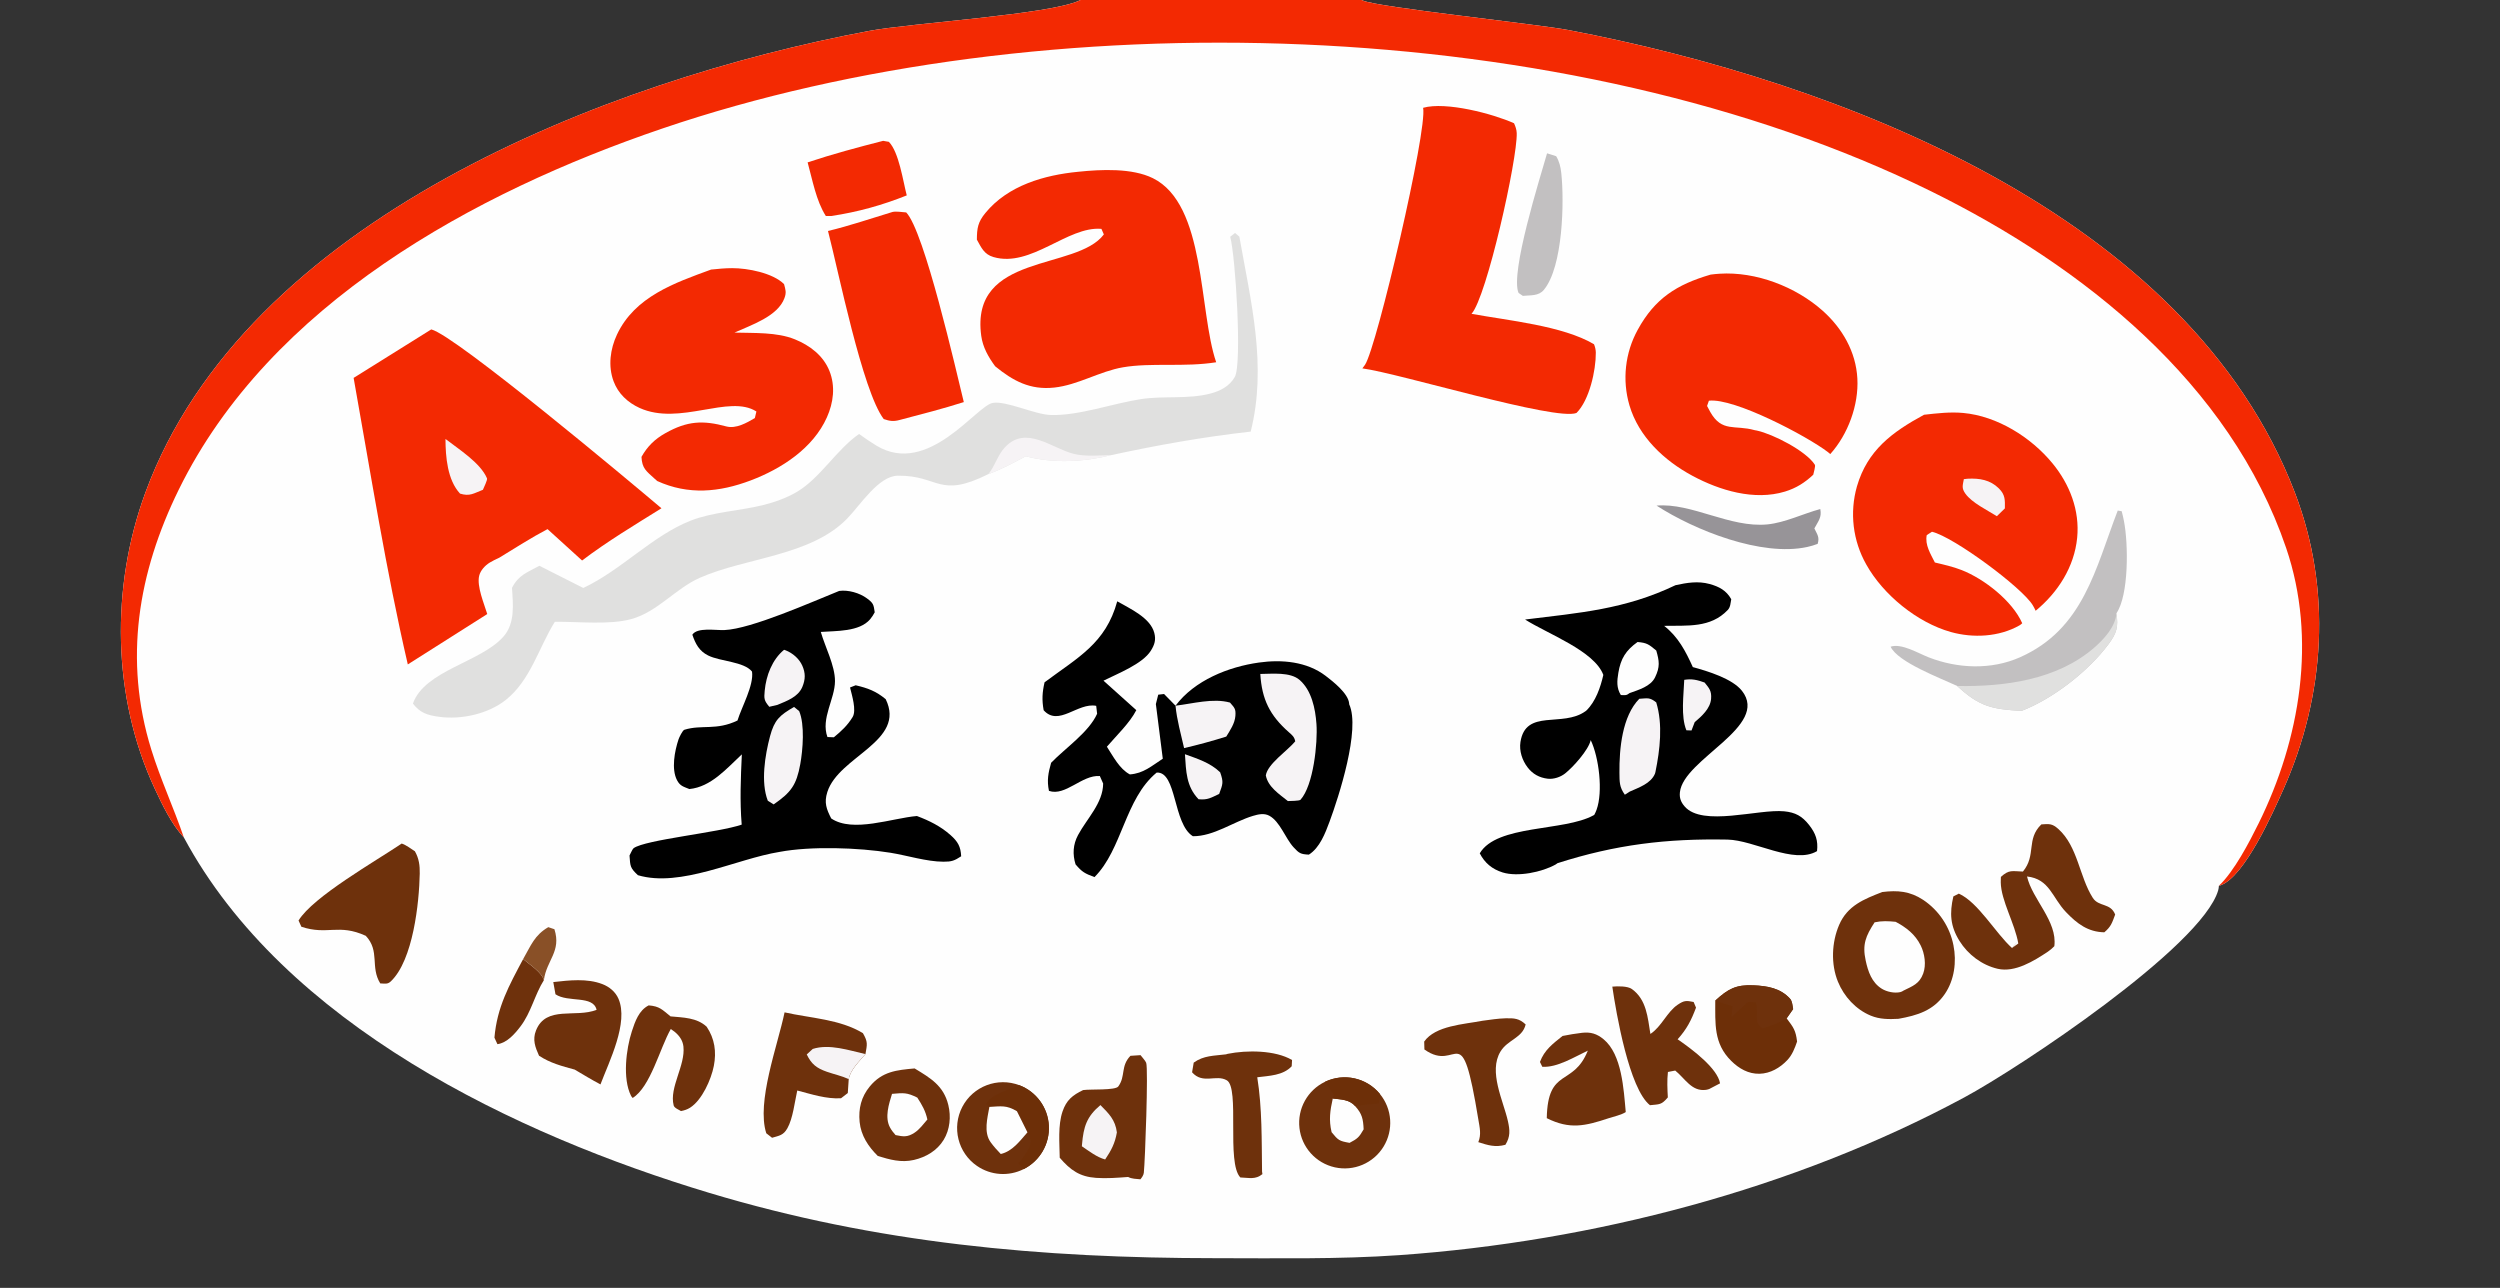<?xml version="1.0" encoding="utf-8" ?>
<svg xmlns="http://www.w3.org/2000/svg" xmlns:xlink="http://www.w3.org/1999/xlink" width="165" height="85">
	<rect width="100%" height="100%" fill="#333333" stroke="none"/>
	<path fill="#FEFEFE" d="M71.32 0L89.866 0L89.939 0.034C90.919 0.479 101.408 1.58 103.532 1.986C121.361 5.398 144.404 14.132 151.455 32.496C153.918 38.91 153.473 45.904 150.692 52.122C149.994 53.684 148.16 57.808 146.587 58.418C146.541 58.436 146.494 58.45 146.447 58.464C146.44 58.567 146.427 58.672 146.398 58.772C145.292 62.486 133.31 70.458 129.628 72.438C118.357 78.499 105.111 81.94 92.37 82.838C88.337 83.121 84.244 83.041 80.203 83.04C68.696 83.034 57.9 82.067 46.81 78.729C34.03 74.882 18.756 67.603 12.132 55.268C11.316 54.394 10.708 53.114 10.207 52.038C7.39 45.986 7.304 38.755 9.591 32.523C16.189 14.539 39.95 5.322 57.324 2.047C60.171 1.51 69.272 0.969 71.257 0.03L71.32 0Z"/>
	<path fill="#F32902" d="M71.32 0L89.866 0L89.939 0.034C90.919 0.479 101.408 1.58 103.532 1.986C121.361 5.398 144.404 14.132 151.455 32.496C153.918 38.91 153.473 45.904 150.692 52.122C149.994 53.684 148.16 57.808 146.587 58.418C146.541 58.436 146.494 58.45 146.447 58.464C147.459 57.502 148.454 55.586 149.066 54.349C151.818 48.782 152.926 42.165 150.888 36.174C147.182 25.278 137.472 17.565 127.479 12.639C103.559 0.848 68.818 -0.065 43.695 8.489C31.299 12.709 17.81 20.072 11.799 32.313C9.103 37.804 8.149 43.548 9.986 49.473C10.598 51.448 11.466 53.315 12.132 55.268C11.316 54.394 10.708 53.114 10.207 52.038C7.39 45.986 7.304 38.755 9.591 32.523C16.189 14.539 39.95 5.322 57.324 2.047C60.171 1.51 69.272 0.969 71.257 0.03L71.32 0Z"/>
	<path fill="#F32902" d="M28.463 21.741C30.042 22.122 41.678 31.87 43.656 33.546C41.883 34.652 40.084 35.729 38.418 36.993L36.137 34.922C35.047 35.494 34.003 36.168 32.952 36.809C32.74 36.907 32.524 37.008 32.325 37.129C32.013 37.32 31.709 37.65 31.625 38.003C31.459 38.699 31.951 39.841 32.158 40.527L26.915 43.852C25.47 37.621 24.468 31.236 23.339 24.941L28.463 21.741Z"/>
	<path fill="#F6F3F5" d="M29.402 28.971C30.275 29.649 31.708 30.543 32.143 31.572C32.185 31.67 31.925 32.196 31.872 32.326C31.254 32.566 31.007 32.777 30.362 32.578C29.529 31.681 29.405 30.151 29.402 28.971Z"/>
	<path fill="#E0E0DF" d="M38.496 38.806C41.019 37.621 43.067 35.346 45.596 34.358C47.05 33.79 48.801 33.719 50.329 33.344C51.095 33.156 51.913 32.869 52.594 32.465C54.144 31.545 55.199 29.686 56.698 28.642C57.072 28.916 57.458 29.174 57.853 29.417C61.259 31.462 64.431 26.78 65.522 26.592C66.409 26.439 68.285 27.356 69.348 27.39C71.192 27.448 73.462 26.622 75.31 26.34C76.805 26.113 78.393 26.358 79.864 25.981C80.526 25.812 81.154 25.491 81.499 24.875C81.985 24.007 81.541 16.877 81.193 15.627L81.512 15.375L81.798 15.619C82.559 19.931 83.64 24.134 82.546 28.486C79.432 28.835 76.409 29.375 73.346 30.037C71.558 30.494 69.493 30.596 67.701 30.113C66.891 30.544 66.096 30.977 65.232 31.291C61.945 32.934 61.983 31.366 59.257 31.396C57.986 31.41 56.791 33.324 55.91 34.23C53.496 36.708 49.217 36.792 46.179 38.139C44.579 38.848 43.396 40.384 41.663 40.86C40.207 41.259 38.158 41.018 36.618 41.039C35.549 42.76 35.01 44.915 33.363 46.21C32.194 47.129 30.43 47.511 28.971 47.308C28.2 47.201 27.722 47.05 27.253 46.436C28.023 44.243 31.737 43.712 33.23 42.013C34.006 41.131 33.862 39.876 33.792 38.797C34.233 37.944 34.774 37.795 35.599 37.341L38.496 38.806Z"/>
	<path fill="#F6F3F5" d="M65.232 31.291C65.672 30.758 65.845 30.024 66.337 29.508C67.728 28.047 69.41 29.587 70.866 29.954C71.617 30.143 72.57 30.054 73.346 30.037C71.558 30.494 69.493 30.596 67.701 30.113C66.891 30.544 66.096 30.977 65.232 31.291Z"/>
	<path d="M89.045 46.477C89.807 48.132 88.354 52.599 87.75 54.229C87.467 54.994 87.102 55.954 86.386 56.406C85.846 56.379 85.742 56.32 85.376 55.92C84.829 55.324 84.481 54.217 83.769 53.836C83.434 53.657 83.053 53.741 82.696 53.848C81.397 54.239 80.109 55.2 78.73 55.191C77.407 54.368 77.678 50.915 76.34 50.99C74.236 52.727 74.079 56.049 72.236 57.889C71.608 57.654 71.417 57.558 70.987 57.049C70.781 56.385 70.817 55.738 71.15 55.115C71.731 54.029 72.8 53.007 72.808 51.713L72.589 51.218C71.402 51.131 70.322 52.573 69.231 52.198C69.088 51.506 69.183 51.016 69.374 50.343C70.314 49.372 71.869 48.321 72.41 47.108L72.349 46.585C71.126 46.35 69.87 47.98 68.881 46.875C68.759 46.197 68.787 45.701 68.941 45.032C71.153 43.381 72.975 42.469 73.738 39.687C74.571 40.169 75.923 40.765 76.184 41.774C76.302 42.231 76.205 42.547 75.958 42.943C75.411 43.822 73.755 44.462 72.83 44.924L74.997 46.869C74.568 47.712 73.677 48.558 73.055 49.283C73.468 49.919 73.883 50.746 74.57 51.111C75.469 51.047 75.998 50.558 76.744 50.075L76.287 46.468L76.443 45.849L76.828 45.804L77.584 46.576C78.84 44.903 81.069 44.011 83.095 43.727C84.595 43.516 86.251 43.66 87.49 44.605C87.996 44.99 88.979 45.766 89.043 46.421C89.044 46.44 89.044 46.458 89.045 46.477Z"/>
	<path fill="#F6F3F5" d="M77.584 46.576C78.731 46.441 80.058 46.059 81.18 46.37C81.48 46.722 81.571 46.779 81.536 47.247C81.499 47.748 81.19 48.196 80.933 48.615C80.016 48.903 79.087 49.157 78.15 49.375C77.941 48.456 77.674 47.515 77.584 46.576Z"/>
	<path fill="#F6F3F5" d="M83.18 44.481C83.959 44.476 85.152 44.336 85.773 44.876C86.567 45.566 86.814 46.768 86.886 47.781C86.975 49.038 86.689 51.828 85.835 52.783C85.761 52.867 85.148 52.861 85 52.87C84.428 52.407 83.693 51.944 83.544 51.179C83.656 50.418 84.98 49.545 85.486 48.928C85.43 48.633 85.281 48.517 85.067 48.329C83.802 47.214 83.283 46.157 83.18 44.481Z"/>
	<path fill="#F6F3F5" d="M78.206 49.778C79.046 50.085 79.875 50.338 80.532 50.975C80.764 51.637 80.708 51.739 80.465 52.4C79.923 52.651 79.708 52.81 79.105 52.75C78.286 51.894 78.284 50.915 78.206 49.778Z"/>
	<path d="M110.584 38.623C111.338 38.458 112.069 38.336 112.829 38.543C113.46 38.715 113.938 38.968 114.262 39.548C114.214 39.802 114.212 40.07 114.031 40.26C112.888 41.462 111.359 41.274 109.831 41.306C110.76 42.03 111.253 42.981 111.726 44.028C112.692 44.292 114.333 44.786 114.969 45.594C116.82 47.947 111.108 50.085 110.874 52.287C110.834 52.668 110.937 52.937 111.187 53.226C112.364 54.588 116.061 53.379 117.762 53.547C118.493 53.62 118.935 53.859 119.396 54.443C119.84 55.007 120.003 55.483 119.924 56.174C118.413 57.075 115.766 55.446 114.015 55.413C109.984 55.337 106.634 55.742 102.793 56.971C102.761 56.995 102.718 57.03 102.681 57.051C101.772 57.565 100.172 57.89 99.176 57.582C98.475 57.364 97.99 56.951 97.664 56.32C98.793 54.409 103.218 54.884 105.165 53.814L105.221 53.782C105.28 53.675 105.33 53.564 105.372 53.449C105.81 52.246 105.53 49.987 104.988 48.847C104.84 49.511 103.815 50.639 103.293 51.051C102.995 51.288 102.535 51.44 102.157 51.396C101.602 51.331 101.156 51.09 100.815 50.639C100.464 50.177 100.261 49.559 100.349 48.979C100.69 46.746 103.127 48.037 104.644 46.939L104.691 46.904C105.313 46.308 105.633 45.364 105.82 44.545C105.232 42.957 102.137 41.833 100.656 40.889C104.244 40.444 107.227 40.228 110.584 38.623Z"/>
	<path fill="#F6F3F5" d="M108.194 46.12C108.732 46.089 108.876 46.009 109.312 46.359C109.756 47.815 109.559 49.482 109.258 50.955C109.247 51.002 109.246 51.02 109.229 51.061C108.953 51.718 108.167 51.974 107.561 52.246L107.24 52.452C106.876 51.945 106.889 51.608 106.883 50.995C106.869 49.435 107.059 47.272 108.194 46.12Z"/>
	<path fill="#FEFEFE" d="M108.078 42.372C108.714 42.426 108.831 42.538 109.314 42.936C109.515 43.636 109.57 44.01 109.235 44.703C108.941 45.309 108.148 45.528 107.556 45.743C107.332 45.919 107.253 45.879 106.975 45.873C106.681 45.398 106.723 44.937 106.811 44.406C106.967 43.464 107.308 42.924 108.078 42.372Z"/>
	<path fill="#F6F3F5" d="M111.16 44.869C111.683 44.786 112.014 44.875 112.502 45.046C112.81 45.428 112.974 45.6 112.932 46.123C112.881 46.766 112.306 47.276 111.85 47.663L111.64 48.211L111.302 48.199C110.921 47.283 111.125 45.853 111.16 44.869Z"/>
	<path fill="#F32902" d="M71.161 11.337C72.673 11.179 74.718 11.082 76.091 11.761C79.608 13.501 79.103 20.503 80.268 23.909C78.18 24.245 75.977 23.922 74.115 24.242C72.576 24.507 71.146 25.411 69.579 25.58C67.986 25.752 66.86 25.137 65.682 24.176C65.236 23.572 64.863 22.918 64.761 22.161C64.019 16.664 71.054 17.882 72.854 15.472L72.694 15.105C70.463 14.911 68.046 17.687 65.568 16.965C64.944 16.783 64.767 16.338 64.474 15.817C64.478 15.07 64.535 14.665 65.035 14.057C66.53 12.234 68.929 11.554 71.161 11.337Z"/>
	<path d="M55.386 39.002C55.983 38.917 56.735 39.135 57.217 39.492C57.639 39.806 57.658 39.889 57.732 40.411C57.644 40.578 57.547 40.731 57.425 40.875C56.712 41.707 55.181 41.632 54.173 41.708C54.455 42.695 55.111 43.925 55.109 44.951C55.107 46.141 54.164 47.411 54.61 48.644L55.033 48.661C55.535 48.251 55.931 47.884 56.272 47.327C56.544 46.883 56.222 45.87 56.102 45.374L56.475 45.228C57.278 45.416 57.817 45.616 58.456 46.145C59.818 48.929 55.355 49.904 54.603 52.276C54.381 52.979 54.548 53.409 54.861 54.018C56.283 54.983 58.886 53.992 60.516 53.857C61.326 54.159 62.083 54.535 62.733 55.113C63.223 55.548 63.407 55.879 63.437 56.515C62.991 56.808 62.804 56.875 62.267 56.873C61.156 56.869 59.882 56.462 58.773 56.282C56.675 55.943 53.528 55.833 51.441 56.227C48.601 56.685 44.92 58.6 42.101 57.763C41.582 57.272 41.599 57.18 41.548 56.463C41.604 56.363 41.74 56.038 41.818 55.981C42.591 55.419 47.446 54.95 48.952 54.425C48.823 52.87 48.89 51.343 48.961 49.788C47.958 50.721 46.931 51.937 45.498 52.077C45.118 51.92 44.888 51.884 44.684 51.495C44.298 50.757 44.527 49.562 44.785 48.792C44.825 48.672 45.049 48.201 45.17 48.164C46.33 47.807 47.27 48.232 48.674 47.554C48.947 46.665 49.765 45.223 49.633 44.323C49.093 43.657 47.541 43.664 46.736 43.261C46.143 42.965 45.902 42.494 45.695 41.891C46.019 41.389 47.205 41.608 47.811 41.584C49.587 41.514 53.651 39.696 55.386 39.002Z"/>
	<path fill="#F6F3F5" d="M52.407 46.658L52.745 46.933C53.124 47.825 52.989 49.49 52.818 50.433C52.565 51.825 52.204 52.299 51.06 53.091L50.675 52.849C50.197 51.62 50.493 49.837 50.821 48.598C51.111 47.507 51.459 47.211 52.407 46.658Z"/>
	<path fill="#F6F3F5" d="M51.749 42.886C51.785 42.898 51.821 42.909 51.857 42.923C52.32 43.104 52.752 43.481 52.952 43.935C53.167 44.421 53.163 44.834 52.955 45.335C52.675 46.005 51.929 46.262 51.307 46.523L50.772 46.648C50.43 46.232 50.419 46.123 50.471 45.583C50.565 44.584 50.965 43.531 51.749 42.886Z"/>
	<path fill="#F32902" d="M112.9 18.124C113.096 18.098 113.293 18.078 113.49 18.066C115.889 17.911 118.518 18.923 120.299 20.511C121.596 21.669 122.49 23.218 122.586 24.978C122.682 26.739 121.966 28.667 120.798 29.969C120.748 29.922 120.695 29.879 120.641 29.837C119.263 28.782 114.453 26.247 112.787 26.447L112.666 26.794C112.731 26.922 112.799 27.049 112.869 27.175C113.645 28.561 114.499 28.02 115.804 28.39C115.854 28.398 115.904 28.407 115.953 28.418C117.015 28.646 119.206 29.765 119.782 30.676C119.834 30.758 119.701 31.212 119.675 31.332C119.117 31.856 118.549 32.217 117.81 32.443C115.789 33.061 113.497 32.369 111.703 31.404C109.838 30.401 108.155 28.83 107.542 26.749C107.056 25.081 107.253 23.288 108.09 21.765C109.228 19.684 110.676 18.778 112.9 18.124Z"/>
	<path fill="#F32902" d="M126.986 27.374C127.841 27.277 128.709 27.176 129.57 27.255C131.816 27.461 134.042 28.854 135.456 30.57C136.598 31.957 137.271 33.682 137.093 35.493C136.905 37.416 135.822 39.105 134.352 40.311C134.296 40.183 134.231 40.059 134.159 39.94C133.462 38.785 128.959 35.44 127.511 35.096L127.166 35.316C127.032 35.958 127.423 36.568 127.702 37.125C128.291 37.264 128.91 37.404 129.473 37.626C130.959 38.21 132.815 39.657 133.467 41.135C133.41 41.188 133.348 41.241 133.28 41.279C131.928 42.042 130.221 42.125 128.752 41.712C126.538 41.09 124.289 39.258 123.174 37.257C122.287 35.689 122.065 33.831 122.559 32.098C123.256 29.708 124.892 28.513 126.986 27.374Z"/>
	<path fill="#F6F3F5" d="M129.614 31.623C129.699 31.61 129.785 31.599 129.871 31.595C130.641 31.557 131.351 31.664 131.931 32.241C132.354 32.663 132.328 33.004 132.322 33.554L131.794 34.069C131.168 33.675 130.142 33.182 129.716 32.582C129.451 32.21 129.54 32.045 129.614 31.623Z"/>
	<path fill="#F32902" d="M93.926 7.115C95.43 6.69 98.524 7.506 99.925 8.134C100.02 8.334 100.097 8.562 100.104 8.785C100.158 10.482 98.119 19.626 97.12 20.712C99.51 21.153 103.14 21.494 105.205 22.72C105.276 22.895 105.323 23.084 105.324 23.274C105.333 24.454 104.893 26.421 104.046 27.257C102.649 27.79 92.395 24.648 89.916 24.313C89.98 24.236 90.04 24.155 90.095 24.071C90.87 22.889 94.222 8.579 93.926 7.115Z"/>
	<path fill="#F32902" d="M46.933 17.791C47.394 17.743 47.862 17.698 48.326 17.698C49.346 17.696 51.002 18.012 51.747 18.751C51.848 19.131 51.913 19.299 51.774 19.676C51.329 20.885 49.575 21.451 48.477 21.951C49.755 21.991 51.272 21.909 52.468 22.398C53.457 22.802 54.34 23.47 54.745 24.487C55.146 25.495 55.01 26.573 54.574 27.548C53.662 29.59 51.569 30.945 49.544 31.709C47.463 32.495 45.431 32.681 43.38 31.749C43.325 31.702 43.27 31.653 43.215 31.604C42.652 31.089 42.373 30.918 42.338 30.153C42.734 29.452 43.216 28.981 43.919 28.587C45.363 27.777 46.394 27.726 47.937 28.144C48.574 28.316 49.289 27.905 49.82 27.592L49.922 27.158C48.127 26.004 44.855 28.129 42.212 26.924C41.43 26.568 40.797 25.978 40.495 25.161C40.124 24.159 40.273 23.036 40.72 22.084C41.899 19.577 44.52 18.673 46.933 17.791Z"/>
	<path fill="#F32902" d="M58.908 13.989C59.163 13.933 59.542 14.004 59.809 14.02C61.001 15.234 63.098 24.445 63.611 26.538C62.219 26.981 60.806 27.343 59.395 27.713C58.977 27.829 58.733 27.798 58.326 27.658C56.919 25.812 55.319 17.814 54.648 15.245C56.08 14.902 57.498 14.414 58.908 13.989Z"/>
	<path fill="#6E310C" d="M124.228 58.874C125.242 58.748 126.053 58.816 126.928 59.391C127.968 60.085 128.688 61.166 128.929 62.393C129.145 63.474 128.989 64.68 128.358 65.603C127.603 66.706 126.534 67.019 125.299 67.242C124.66 67.275 124.063 67.279 123.463 67.03C122.48 66.621 121.704 65.772 121.305 64.795C120.829 63.63 120.889 62.188 121.385 61.038C121.934 59.768 123.031 59.34 124.228 58.874Z"/>
	<path fill="#FEFEFE" d="M123.724 60.873C124.212 60.769 124.623 60.791 125.114 60.84C125.821 61.218 126.399 61.664 126.765 62.399C127.032 62.937 127.142 63.682 126.93 64.257C126.679 64.935 126.236 65.079 125.635 65.377C125.568 65.422 125.496 65.462 125.417 65.48C125.033 65.568 124.527 65.461 124.197 65.256C123.535 64.845 123.292 64.123 123.136 63.4C122.903 62.329 123.135 61.782 123.724 60.873Z"/>
	<path fill="#C2C0C1" d="M129.172 45.275C128.083 44.761 125.25 43.703 124.78 42.681C125.504 42.443 126.587 43.109 127.298 43.386C129.208 44.13 131.42 44.223 133.316 43.382C137.519 41.519 138.296 37.522 139.771 33.697L140.031 33.74C140.089 33.953 140.139 34.168 140.18 34.384C140.476 35.891 140.51 39.269 139.685 40.476C139.816 41.366 139.714 41.771 139.166 42.511C137.843 44.296 135.484 46.127 133.42 46.919C131.457 46.812 130.631 46.624 129.172 45.275Z"/>
	<path fill="#E0E0DF" d="M129.172 45.275C132.28 45.333 135.756 44.878 138.205 42.757C138.858 42.192 139.619 41.368 139.685 40.476C139.816 41.366 139.714 41.771 139.166 42.511C137.843 44.296 135.484 46.127 133.42 46.919C131.457 46.812 130.631 46.624 129.172 45.275Z"/>
	<path fill="#6E310C" d="M133.513 57.523C134.415 56.429 133.709 55.396 134.729 54.41C135.242 54.377 135.434 54.342 135.842 54.705C137.143 55.865 137.233 57.868 138.124 59.258C138.516 59.87 139.297 59.575 139.601 60.36C139.396 60.905 139.34 61.146 138.885 61.532C137.807 61.51 137.092 60.967 136.36 60.203C135.437 59.241 135.28 58.014 133.783 57.847C134.131 59.363 135.799 60.801 135.586 62.449C135.455 62.582 135.311 62.711 135.156 62.814C134.232 63.426 132.987 64.204 131.847 63.94C130.809 63.7 129.885 63.001 129.326 62.102C128.713 61.118 128.666 60.267 128.922 59.163L129.282 58.979C130.562 59.548 131.709 61.599 132.803 62.578L133.176 62.101L132.802 62.562L133.207 62.27C132.99 60.967 132.064 59.432 132.05 58.229C132.049 58.11 132.049 57.994 132.058 57.876C132.604 57.379 132.795 57.502 133.513 57.523Z"/>
	<path fill="#6E310C" d="M26.513 55.674C26.806 55.767 27.122 56.02 27.384 56.184C27.654 56.664 27.714 57.121 27.703 57.661C27.666 59.589 27.264 63.372 25.795 64.77C25.572 64.982 25.393 64.912 25.097 64.905C24.421 63.812 25.09 62.777 24.142 61.764C22.332 60.938 21.627 61.743 19.891 61.166L19.704 60.755C20.666 59.179 24.786 56.841 26.513 55.674Z"/>
	<path fill="#6E310C" d="M71.486 71.945C71.977 71.874 73.608 71.975 73.806 71.707C74.305 71.028 73.946 70.37 74.609 69.684L75.276 69.64C75.37 69.768 75.598 70.008 75.649 70.147C75.795 70.547 75.575 76.64 75.493 77.399C75.476 77.561 75.368 77.711 75.268 77.834C75.009 77.808 74.686 77.808 74.457 77.68C73.758 77.732 73.04 77.79 72.341 77.74C71.246 77.663 70.644 77.221 69.942 76.411C69.927 75.449 69.815 74.273 70.129 73.353C70.385 72.604 70.79 72.279 71.486 71.945Z"/>
	<path fill="#F6F3F5" d="M72.628 72.935C73.186 73.5 73.612 73.91 73.714 74.739C73.592 75.455 73.343 75.926 72.94 76.525C72.383 76.374 71.879 75.973 71.403 75.654L71.414 75.521C71.515 74.363 71.719 73.696 72.628 72.935Z"/>
	<path fill="#6E310C" d="M51.782 66.816C53.47 67.196 55.459 67.27 56.954 68.191C57.288 68.777 57.236 68.91 57.119 69.571C56.718 70.045 56.129 70.598 56.016 71.221L55.955 72.14L55.508 72.485C54.531 72.544 53.556 72.216 52.619 71.974C52.453 72.711 52.333 73.824 51.965 74.47C51.7 74.935 51.433 74.951 50.956 75.093L50.575 74.796C49.912 72.739 51.327 69 51.782 66.816Z"/>
	<path fill="#F6F3F5" d="M56.016 71.221C55.56 71.01 55.045 70.902 54.569 70.735C53.886 70.495 53.554 70.232 53.245 69.592L53.642 69.229C54.739 68.88 56.026 69.321 57.119 69.571C56.718 70.045 56.129 70.598 56.016 71.221Z"/>
	<path fill="#6E310C" d="M57.935 76.294C57.306 75.674 56.824 74.942 56.735 74.05C56.648 73.173 56.842 72.386 57.41 71.701C58.227 70.714 59.176 70.623 60.365 70.517C61.411 71.152 62.279 71.652 62.589 72.93C62.776 73.697 62.697 74.548 62.283 75.229C61.849 75.942 61.118 76.37 60.319 76.556C59.478 76.75 58.734 76.538 57.935 76.294Z"/>
	<path fill="#FEFEFE" d="M58.873 72.195C59.645 72.127 59.852 72.1 60.541 72.441C60.853 72.922 61.086 73.322 61.207 73.887C60.964 74.172 60.684 74.544 60.371 74.751C59.9 75.063 59.63 75.025 59.106 74.915C58.966 74.758 58.835 74.592 58.736 74.406C58.379 73.735 58.668 72.866 58.873 72.195Z"/>
	<path fill="#6E310C" d="M64.49 76.957C63.222 76.091 62.803 74.413 63.514 73.052C64.225 71.691 65.842 71.078 67.277 71.624C68.4 72.052 69.165 73.103 69.225 74.303C69.285 75.504 68.63 76.626 67.555 77.165C66.572 77.657 65.399 77.578 64.49 76.957Z"/>
	<path fill="#6D2F08" d="M67.277 71.624C68.4 72.052 69.165 73.103 69.225 74.303C69.285 75.504 68.63 76.626 67.555 77.165L67.218 76.778C67.469 76.457 67.782 76.104 67.929 75.721C68.102 75.271 68.001 75.151 67.812 74.734L67.117 73.341C66.426 72.927 66.082 73.015 65.299 73.056L65.074 72.874C65.393 72.232 66.634 71.893 67.277 71.624Z"/>
	<path fill="#FEFEFE" d="M65.299 73.056C66.082 73.015 66.426 72.927 67.117 73.341L67.812 74.734C67.311 75.303 66.824 75.984 66.051 76.164C65.811 75.916 65.577 75.659 65.376 75.378C64.912 74.727 65.17 73.787 65.299 73.056Z"/>
	<path fill="#6E310C" d="M87.451 71.398C88.7 70.799 90.197 71.132 91.075 72.203C91.888 73.194 91.983 74.591 91.311 75.683C90.64 76.775 89.35 77.322 88.099 77.044C86.847 76.766 85.909 75.725 85.764 74.451C85.618 73.178 86.295 71.952 87.451 71.398Z"/>
	<path fill="#FEFEFE" d="M87.963 72.502C88.491 72.568 89.062 72.563 89.43 72.995C89.907 73.513 89.969 73.866 90 74.536C89.705 75.049 89.6 75.156 89.071 75.429C88.386 75.306 88.325 75.264 87.886 74.724C87.692 73.904 87.787 73.304 87.963 72.502Z"/>
	<path fill="#6D2F08" d="M87.451 71.398C88.7 70.799 90.197 71.132 91.075 72.203L91.022 72.834C90.485 72.864 89.962 72.916 89.43 72.995C89.062 72.563 88.491 72.568 87.963 72.502L88.028 72.25L87.451 71.398Z"/>
	<path fill="#6E310C" d="M106.413 65.118C106.754 65.084 107.424 65.073 107.705 65.277C108.673 65.974 108.748 67.148 108.926 68.241C109.668 67.757 110.022 66.781 110.734 66.307C111.155 66.026 111.292 66.03 111.78 66.131L111.937 66.504C111.625 67.338 111.329 67.92 110.723 68.594C110.771 68.625 110.818 68.657 110.864 68.69C111.674 69.261 113.352 70.497 113.524 71.501L112.81 71.874C112.741 71.898 112.668 71.92 112.595 71.93C111.65 72.057 111.22 71.185 110.565 70.657L110.083 70.75C110.019 71.315 110.047 71.862 110.077 72.429C109.649 72.935 109.529 72.876 108.898 72.943C107.527 71.865 106.668 66.874 106.413 65.118Z"/>
	<path fill="#6D2F08" d="M113.207 66.041C114.044 65.274 114.57 64.978 115.733 65.031C116.64 65.073 117.499 65.209 118.14 65.913C118.294 66.083 118.303 66.373 118.347 66.599L117.919 67.21C118.373 67.817 118.518 67.997 118.607 68.743C118.454 69.185 118.29 69.619 117.965 69.965C117.485 70.475 116.844 70.85 116.131 70.868C115.393 70.887 114.768 70.522 114.258 70.017C113.09 68.862 113.213 67.555 113.207 66.041Z"/>
	<path fill="#6E310C" d="M113.207 66.041C114.044 65.274 114.57 64.978 115.733 65.031C116.64 65.073 117.499 65.209 118.14 65.913C118.294 66.083 118.303 66.373 118.347 66.599L117.919 67.21C117.394 67.501 116.901 67.704 116.324 67.871C115.675 67.466 116.125 66.843 115.878 66.147L115.363 66.125L114.272 67.135L114.351 66.413L113.207 66.041Z"/>
	<path fill="#6E310C" d="M36.517 64.817C37.566 64.698 38.746 64.561 39.757 64.951C40.218 65.129 40.617 65.455 40.817 65.913C41.506 67.491 40.201 70.061 39.631 71.571C39.053 71.27 38.492 70.921 37.928 70.593C37.087 70.364 36.313 70.163 35.576 69.677C35.326 69.121 35.131 68.624 35.378 68.007C36.045 66.339 38 67.2 39.375 66.648C39.146 65.668 37.495 66.187 36.661 65.622L36.517 64.817Z"/>
	<path fill="#6E310C" d="M103.129 68.373C103.554 68.29 103.982 68.213 104.413 68.165C104.982 68.102 105.39 68.224 105.834 68.589C107.052 69.593 107.163 71.913 107.299 73.394C107.024 73.584 106.497 73.695 106.172 73.803C104.613 74.321 103.603 74.558 102.087 73.799C102.15 70.407 103.831 71.756 104.797 69.341C103.919 69.755 102.773 70.473 101.793 70.407L101.637 70.091C101.931 69.294 102.491 68.884 103.129 68.373Z"/>
	<path fill="#6E310C" d="M44.272 67.915C43.543 69.195 42.937 71.731 41.756 72.466C41.713 72.419 41.672 72.369 41.644 72.313C41.08 71.189 41.324 69.23 41.703 68.066C41.915 67.414 42.166 66.683 42.813 66.355C43.533 66.413 43.697 66.63 44.255 67.081C45.097 67.162 45.987 67.157 46.64 67.764C47.169 68.553 47.294 69.415 47.114 70.346C46.94 71.245 46.333 72.61 45.542 73.11C45.361 73.225 45.154 73.291 44.945 73.331C44.796 73.24 44.505 73.127 44.462 72.958C44.159 71.773 45.245 70.326 45.106 69.068C45.062 68.668 44.836 68.35 44.52 68.093C44.441 68.029 44.357 67.971 44.272 67.915Z"/>
	<path fill="#6E310C" d="M97.846 67.37C98.348 67.303 98.866 67.221 99.372 67.207C99.952 67.192 100.277 67.222 100.693 67.614C100.48 68.516 99.517 68.607 99.034 69.398C98.223 70.726 99.219 72.645 99.52 73.985C99.658 74.598 99.688 75.021 99.356 75.556C98.689 75.739 98.213 75.588 97.568 75.382C97.777 74.869 97.659 74.422 97.573 73.899C96.414 66.856 96.287 70.896 94.011 69.265L93.997 68.743C94.738 67.689 96.61 67.609 97.846 67.37Z"/>
	<path fill="#F32902" d="M58.288 9.295L58.667 9.362C59.334 10.049 59.596 11.944 59.846 12.896C58.217 13.547 56.605 13.995 54.87 14.255L54.506 14.257C53.865 13.258 53.619 11.859 53.303 10.717C54.95 10.169 56.608 9.725 58.288 9.295Z"/>
	<path fill="#6E310C" d="M80.911 69.587C80.945 69.576 80.995 69.559 81.032 69.552C82.28 69.301 84.165 69.302 85.275 69.961L85.253 70.373C84.68 70.987 83.765 70.999 82.979 71.1C83.307 73.151 83.267 75.249 83.295 77.32L83.32 77.492C82.849 77.87 82.456 77.731 81.864 77.713C80.928 76.76 81.84 71.813 80.972 71.302C80.268 70.887 79.391 71.584 78.677 70.772L78.785 70.133C79.447 69.656 80.114 69.688 80.911 69.587Z"/>
	<path fill="#C2C0C1" d="M102.106 10.118L102.706 10.309C102.918 10.66 103 11.017 103.044 11.421C103.249 13.284 103.16 17.612 101.893 19.133C101.544 19.552 101.019 19.474 100.507 19.528L100.225 19.334C99.652 18.03 101.648 11.725 102.106 10.118Z"/>
	<path fill="#979498" d="M109.335 33.371C111.641 33.168 114.186 34.856 116.654 34.61C117.813 34.494 119.005 33.903 120.139 33.597C120.246 34.157 120.01 34.383 119.748 34.877C119.941 35.285 120.101 35.446 119.966 35.895C119.744 35.98 119.516 36.048 119.284 36.099C116.258 36.762 111.84 34.992 109.335 33.371Z"/>
	<path fill="#6E310C" d="M34.527 63.3C34.937 63.65 35.759 64.168 35.896 64.69C35.29 65.656 35.057 66.818 34.354 67.741C33.983 68.23 33.464 68.831 32.83 68.915L32.633 68.486C32.804 66.467 33.599 65.047 34.527 63.3Z"/>
	<path fill="#895027" d="M34.527 63.3C35.05 62.392 35.271 61.727 36.187 61.192L36.592 61.329C37.061 62.799 36.074 63.364 35.896 64.69C35.759 64.168 34.937 63.65 34.527 63.3Z"/>
</svg>
